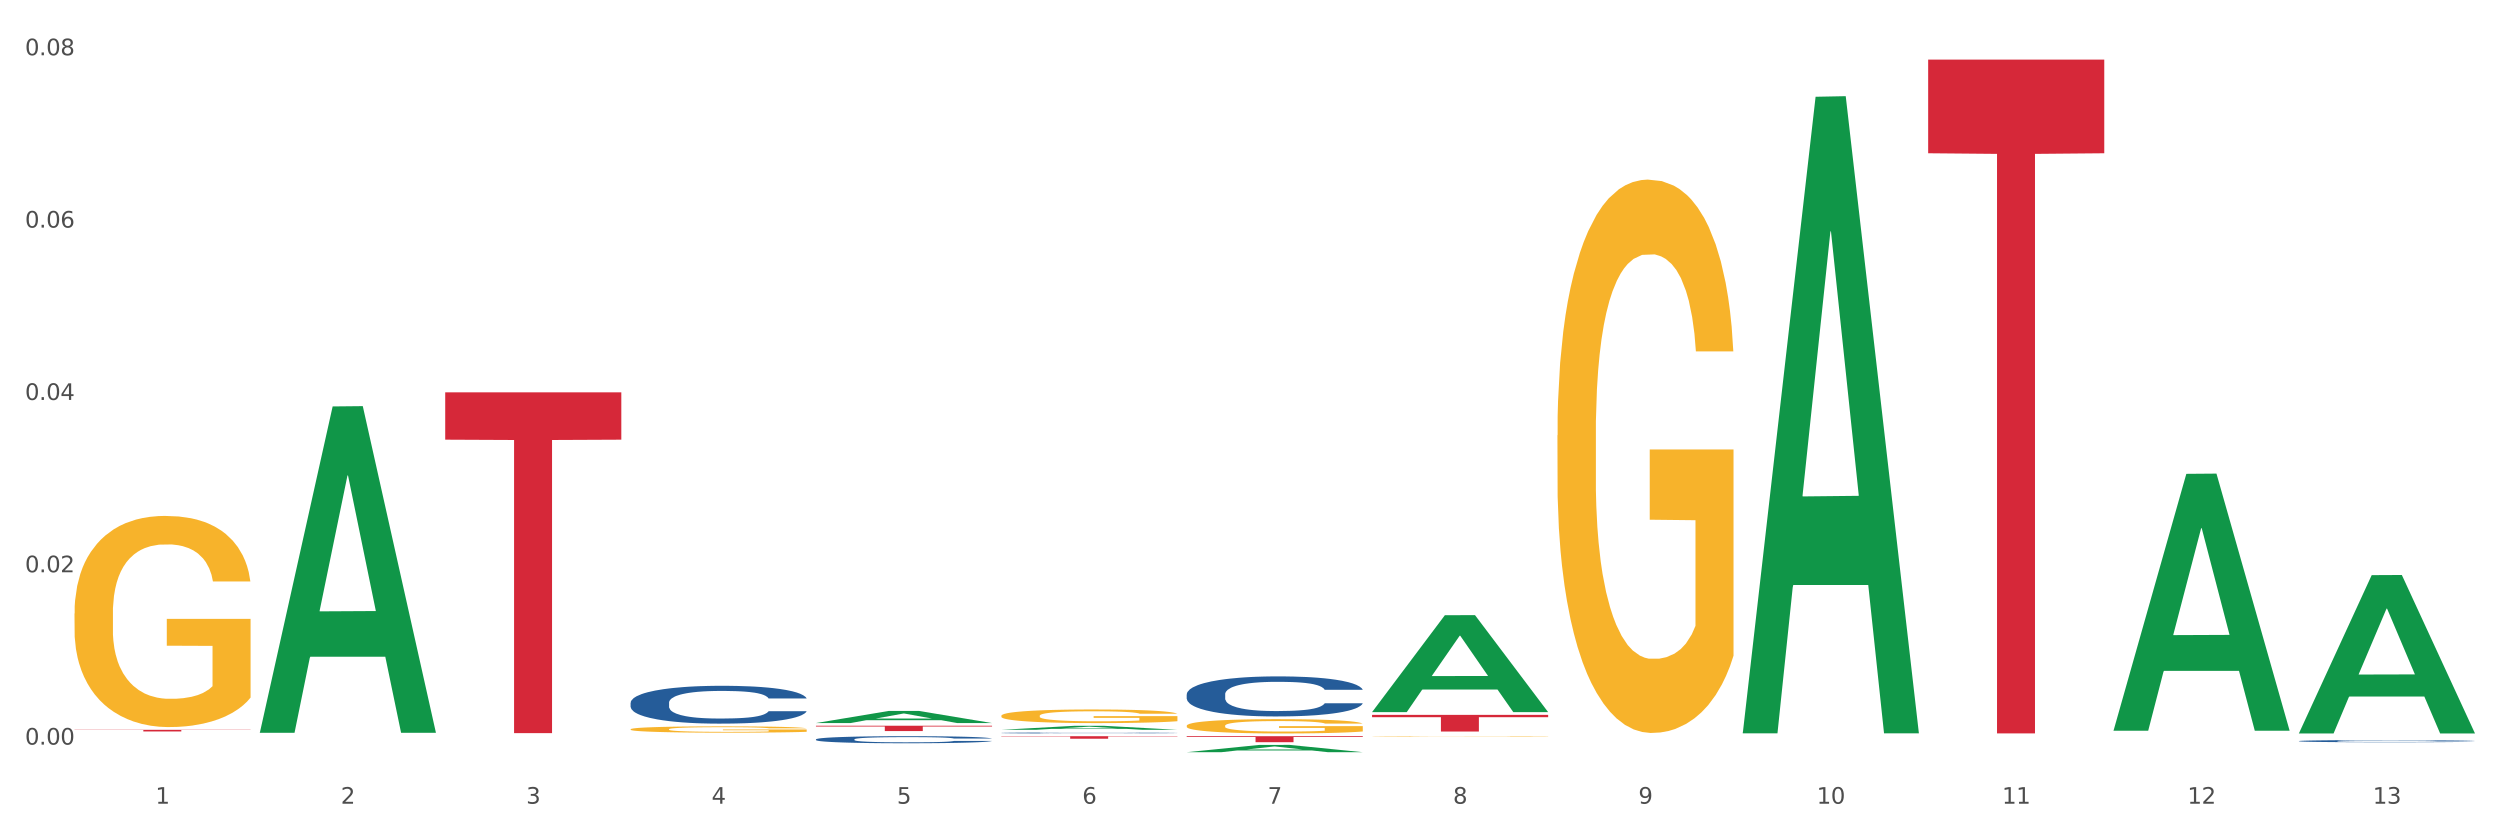 <?xml version="1.0" encoding="utf-8" standalone="no"?>
<!DOCTYPE svg PUBLIC "-//W3C//DTD SVG 1.1//EN"
  "http://www.w3.org/Graphics/SVG/1.1/DTD/svg11.dtd">
<svg xmlns:xlink="http://www.w3.org/1999/xlink" width="1080pt" height="360pt" viewBox="0 0 1080 360" xmlns="http://www.w3.org/2000/svg" version="1.1">
 <rect x="0" y="0" width="1080" height="360" fill="#333333" stroke="none"/>
 <defs>
  <style type="text/css">*{stroke-linejoin: round; stroke-linecap: butt}</style>
 </defs>
 <g id="figure_1">
  <g id="patch_1">
   <path d="M 0 360 
L 1080 360 
L 1080 0 
L 0 0 
z
" style="fill: #ffffff; stroke: #ffffff; stroke-linejoin: miter"/>
  </g>
  <g id="axes_1">
   <g id="matplotlib.axis_1">
    <g id="xtick_1">
     <g id="text_1">
      <!-- 1 -->
      <g style="fill: #4d4d4d" transform="translate(67.159 347.204) scale(0.096 -0.096)">
       <defs>
        <path id="DejaVuSans-31" d="M 794 531 
L 1825 531 
L 1825 4091 
L 703 3866 
L 703 4441 
L 1819 4666 
L 2450 4666 
L 2450 531 
L 3481 531 
L 3481 0 
L 794 0 
L 794 531 
z
" transform="scale(0.016)"/>
       </defs>
       <use xlink:href="#DejaVuSans-31"/>
      </g>
     </g>
    </g>
    <g id="xtick_2">
     <g id="text_2">
      <!-- 2 -->
      <g style="fill: #4d4d4d" transform="translate(147.238 347.204) scale(0.096 -0.096)">
       <defs>
        <path id="DejaVuSans-32" d="M 1228 531 
L 3431 531 
L 3431 0 
L 469 0 
L 469 531 
Q 828 903 1448 1529 
Q 2069 2156 2228 2338 
Q 2531 2678 2651 2914 
Q 2772 3150 2772 3378 
Q 2772 3750 2511 3984 
Q 2250 4219 1831 4219 
Q 1534 4219 1204 4116 
Q 875 4013 500 3803 
L 500 4441 
Q 881 4594 1212 4672 
Q 1544 4750 1819 4750 
Q 2544 4750 2975 4387 
Q 3406 4025 3406 3419 
Q 3406 3131 3298 2873 
Q 3191 2616 2906 2266 
Q 2828 2175 2409 1742 
Q 1991 1309 1228 531 
z
" transform="scale(0.016)"/>
       </defs>
       <use xlink:href="#DejaVuSans-32"/>
      </g>
     </g>
    </g>
    <g id="xtick_3">
     <g id="text_3">
      <!-- 3 -->
      <g style="fill: #4d4d4d" transform="translate(227.317 347.204) scale(0.096 -0.096)">
       <defs>
        <path id="DejaVuSans-33" d="M 2597 2516 
Q 3050 2419 3304 2112 
Q 3559 1806 3559 1356 
Q 3559 666 3084 287 
Q 2609 -91 1734 -91 
Q 1441 -91 1130 -33 
Q 819 25 488 141 
L 488 750 
Q 750 597 1062 519 
Q 1375 441 1716 441 
Q 2309 441 2620 675 
Q 2931 909 2931 1356 
Q 2931 1769 2642 2001 
Q 2353 2234 1838 2234 
L 1294 2234 
L 1294 2753 
L 1863 2753 
Q 2328 2753 2575 2939 
Q 2822 3125 2822 3475 
Q 2822 3834 2567 4026 
Q 2313 4219 1838 4219 
Q 1578 4219 1281 4162 
Q 984 4106 628 3988 
L 628 4550 
Q 988 4650 1302 4700 
Q 1616 4750 1894 4750 
Q 2613 4750 3031 4423 
Q 3450 4097 3450 3541 
Q 3450 3153 3228 2886 
Q 3006 2619 2597 2516 
z
" transform="scale(0.016)"/>
       </defs>
       <use xlink:href="#DejaVuSans-33"/>
      </g>
     </g>
    </g>
    <g id="xtick_4">
     <g id="text_4">
      <!-- 4 -->
      <g style="fill: #4d4d4d" transform="translate(307.396 347.204) scale(0.096 -0.096)">
       <defs>
        <path id="DejaVuSans-34" d="M 2419 4116 
L 825 1625 
L 2419 1625 
L 2419 4116 
z
M 2253 4666 
L 3047 4666 
L 3047 1625 
L 3713 1625 
L 3713 1100 
L 3047 1100 
L 3047 0 
L 2419 0 
L 2419 1100 
L 313 1100 
L 313 1709 
L 2253 4666 
z
" transform="scale(0.016)"/>
       </defs>
       <use xlink:href="#DejaVuSans-34"/>
      </g>
     </g>
    </g>
    <g id="xtick_5">
     <g id="text_5">
      <!-- 5 -->
      <g style="fill: #4d4d4d" transform="translate(387.475 347.204) scale(0.096 -0.096)">
       <defs>
        <path id="DejaVuSans-35" d="M 691 4666 
L 3169 4666 
L 3169 4134 
L 1269 4134 
L 1269 2991 
Q 1406 3038 1543 3061 
Q 1681 3084 1819 3084 
Q 2600 3084 3056 2656 
Q 3513 2228 3513 1497 
Q 3513 744 3044 326 
Q 2575 -91 1722 -91 
Q 1428 -91 1123 -41 
Q 819 9 494 109 
L 494 744 
Q 775 591 1075 516 
Q 1375 441 1709 441 
Q 2250 441 2565 725 
Q 2881 1009 2881 1497 
Q 2881 1984 2565 2268 
Q 2250 2553 1709 2553 
Q 1456 2553 1204 2497 
Q 953 2441 691 2322 
L 691 4666 
z
" transform="scale(0.016)"/>
       </defs>
       <use xlink:href="#DejaVuSans-35"/>
      </g>
     </g>
    </g>
    <g id="xtick_6">
     <g id="text_6">
      <!-- 6 -->
      <g style="fill: #4d4d4d" transform="translate(467.554 347.204) scale(0.096 -0.096)">
       <defs>
        <path id="DejaVuSans-36" d="M 2113 2584 
Q 1688 2584 1439 2293 
Q 1191 2003 1191 1497 
Q 1191 994 1439 701 
Q 1688 409 2113 409 
Q 2538 409 2786 701 
Q 3034 994 3034 1497 
Q 3034 2003 2786 2293 
Q 2538 2584 2113 2584 
z
M 3366 4563 
L 3366 3988 
Q 3128 4100 2886 4159 
Q 2644 4219 2406 4219 
Q 1781 4219 1451 3797 
Q 1122 3375 1075 2522 
Q 1259 2794 1537 2939 
Q 1816 3084 2150 3084 
Q 2853 3084 3261 2657 
Q 3669 2231 3669 1497 
Q 3669 778 3244 343 
Q 2819 -91 2113 -91 
Q 1303 -91 875 529 
Q 447 1150 447 2328 
Q 447 3434 972 4092 
Q 1497 4750 2381 4750 
Q 2619 4750 2861 4703 
Q 3103 4656 3366 4563 
z
" transform="scale(0.016)"/>
       </defs>
       <use xlink:href="#DejaVuSans-36"/>
      </g>
     </g>
    </g>
    <g id="xtick_7">
     <g id="text_7">
      <!-- 7 -->
      <g style="fill: #4d4d4d" transform="translate(547.634 347.204) scale(0.096 -0.096)">
       <defs>
        <path id="DejaVuSans-37" d="M 525 4666 
L 3525 4666 
L 3525 4397 
L 1831 0 
L 1172 0 
L 2766 4134 
L 525 4134 
L 525 4666 
z
" transform="scale(0.016)"/>
       </defs>
       <use xlink:href="#DejaVuSans-37"/>
      </g>
     </g>
    </g>
    <g id="xtick_8">
     <g id="text_8">
      <!-- 8 -->
      <g style="fill: #4d4d4d" transform="translate(627.713 347.204) scale(0.096 -0.096)">
       <defs>
        <path id="DejaVuSans-38" d="M 2034 2216 
Q 1584 2216 1326 1975 
Q 1069 1734 1069 1313 
Q 1069 891 1326 650 
Q 1584 409 2034 409 
Q 2484 409 2743 651 
Q 3003 894 3003 1313 
Q 3003 1734 2745 1975 
Q 2488 2216 2034 2216 
z
M 1403 2484 
Q 997 2584 770 2862 
Q 544 3141 544 3541 
Q 544 4100 942 4425 
Q 1341 4750 2034 4750 
Q 2731 4750 3128 4425 
Q 3525 4100 3525 3541 
Q 3525 3141 3298 2862 
Q 3072 2584 2669 2484 
Q 3125 2378 3379 2068 
Q 3634 1759 3634 1313 
Q 3634 634 3220 271 
Q 2806 -91 2034 -91 
Q 1263 -91 848 271 
Q 434 634 434 1313 
Q 434 1759 690 2068 
Q 947 2378 1403 2484 
z
M 1172 3481 
Q 1172 3119 1398 2916 
Q 1625 2713 2034 2713 
Q 2441 2713 2670 2916 
Q 2900 3119 2900 3481 
Q 2900 3844 2670 4047 
Q 2441 4250 2034 4250 
Q 1625 4250 1398 4047 
Q 1172 3844 1172 3481 
z
" transform="scale(0.016)"/>
       </defs>
       <use xlink:href="#DejaVuSans-38"/>
      </g>
     </g>
    </g>
    <g id="xtick_9">
     <g id="text_9">
      <!-- 9 -->
      <g style="fill: #4d4d4d" transform="translate(707.792 347.204) scale(0.096 -0.096)">
       <defs>
        <path id="DejaVuSans-39" d="M 703 97 
L 703 672 
Q 941 559 1184 500 
Q 1428 441 1663 441 
Q 2288 441 2617 861 
Q 2947 1281 2994 2138 
Q 2813 1869 2534 1725 
Q 2256 1581 1919 1581 
Q 1219 1581 811 2004 
Q 403 2428 403 3163 
Q 403 3881 828 4315 
Q 1253 4750 1959 4750 
Q 2769 4750 3195 4129 
Q 3622 3509 3622 2328 
Q 3622 1225 3098 567 
Q 2575 -91 1691 -91 
Q 1453 -91 1209 -44 
Q 966 3 703 97 
z
M 1959 2075 
Q 2384 2075 2632 2365 
Q 2881 2656 2881 3163 
Q 2881 3666 2632 3958 
Q 2384 4250 1959 4250 
Q 1534 4250 1286 3958 
Q 1038 3666 1038 3163 
Q 1038 2656 1286 2365 
Q 1534 2075 1959 2075 
z
" transform="scale(0.016)"/>
       </defs>
       <use xlink:href="#DejaVuSans-39"/>
      </g>
     </g>
    </g>
    <g id="xtick_10">
     <g id="text_10">
      <!-- 10 -->
      <g style="fill: #4d4d4d" transform="translate(784.817 347.204) scale(0.096 -0.096)">
       <defs>
        <path id="DejaVuSans-30" d="M 2034 4250 
Q 1547 4250 1301 3770 
Q 1056 3291 1056 2328 
Q 1056 1369 1301 889 
Q 1547 409 2034 409 
Q 2525 409 2770 889 
Q 3016 1369 3016 2328 
Q 3016 3291 2770 3770 
Q 2525 4250 2034 4250 
z
M 2034 4750 
Q 2819 4750 3233 4129 
Q 3647 3509 3647 2328 
Q 3647 1150 3233 529 
Q 2819 -91 2034 -91 
Q 1250 -91 836 529 
Q 422 1150 422 2328 
Q 422 3509 836 4129 
Q 1250 4750 2034 4750 
z
" transform="scale(0.016)"/>
       </defs>
       <use xlink:href="#DejaVuSans-31"/>
       <use xlink:href="#DejaVuSans-30" transform="translate(63.623 0)"/>
      </g>
     </g>
    </g>
    <g id="xtick_11">
     <g id="text_11">
      <!-- 11 -->
      <g style="fill: #4d4d4d" transform="translate(864.896 347.204) scale(0.096 -0.096)">
       <use xlink:href="#DejaVuSans-31"/>
       <use xlink:href="#DejaVuSans-31" transform="translate(63.623 0)"/>
      </g>
     </g>
    </g>
    <g id="xtick_12">
     <g id="text_12">
      <!-- 12 -->
      <g style="fill: #4d4d4d" transform="translate(944.975 347.204) scale(0.096 -0.096)">
       <use xlink:href="#DejaVuSans-31"/>
       <use xlink:href="#DejaVuSans-32" transform="translate(63.623 0)"/>
      </g>
     </g>
    </g>
    <g id="xtick_13">
     <g id="text_13">
      <!-- 13 -->
      <g style="fill: #4d4d4d" transform="translate(1025.054 347.204) scale(0.096 -0.096)">
       <use xlink:href="#DejaVuSans-31"/>
       <use xlink:href="#DejaVuSans-33" transform="translate(63.623 0)"/>
      </g>
     </g>
    </g>
    <g id="xtick_14"/>
    <g id="xtick_15"/>
    <g id="xtick_16"/>
    <g id="xtick_17"/>
    <g id="xtick_18"/>
    <g id="xtick_19"/>
    <g id="xtick_20"/>
    <g id="xtick_21"/>
    <g id="xtick_22"/>
    <g id="xtick_23"/>
    <g id="xtick_24"/>
    <g id="xtick_25"/>
   </g>
   <g id="matplotlib.axis_2">
    <g id="ytick_1">
     <g id="text_14">
      <!-- 0.00 -->
      <g style="fill: #4d4d4d" transform="translate(10.8 321.674) scale(0.096 -0.096)">
       <defs>
        <path id="DejaVuSans-2e" d="M 684 794 
L 1344 794 
L 1344 0 
L 684 0 
L 684 794 
z
" transform="scale(0.016)"/>
       </defs>
       <use xlink:href="#DejaVuSans-30"/>
       <use xlink:href="#DejaVuSans-2e" transform="translate(63.623 0)"/>
       <use xlink:href="#DejaVuSans-30" transform="translate(95.41 0)"/>
       <use xlink:href="#DejaVuSans-30" transform="translate(159.033 0)"/>
      </g>
     </g>
    </g>
    <g id="ytick_2">
     <g id="text_15">
      <!-- 0.02 -->
      <g style="fill: #4d4d4d" transform="translate(10.8 247.225) scale(0.096 -0.096)">
       <use xlink:href="#DejaVuSans-30"/>
       <use xlink:href="#DejaVuSans-2e" transform="translate(63.623 0)"/>
       <use xlink:href="#DejaVuSans-30" transform="translate(95.41 0)"/>
       <use xlink:href="#DejaVuSans-32" transform="translate(159.033 0)"/>
      </g>
     </g>
    </g>
    <g id="ytick_3">
     <g id="text_16">
      <!-- 0.04 -->
      <g style="fill: #4d4d4d" transform="translate(10.8 172.776) scale(0.096 -0.096)">
       <use xlink:href="#DejaVuSans-30"/>
       <use xlink:href="#DejaVuSans-2e" transform="translate(63.623 0)"/>
       <use xlink:href="#DejaVuSans-30" transform="translate(95.41 0)"/>
       <use xlink:href="#DejaVuSans-34" transform="translate(159.033 0)"/>
      </g>
     </g>
    </g>
    <g id="ytick_4">
     <g id="text_17">
      <!-- 0.06 -->
      <g style="fill: #4d4d4d" transform="translate(10.8 98.327) scale(0.096 -0.096)">
       <use xlink:href="#DejaVuSans-30"/>
       <use xlink:href="#DejaVuSans-2e" transform="translate(63.623 0)"/>
       <use xlink:href="#DejaVuSans-30" transform="translate(95.41 0)"/>
       <use xlink:href="#DejaVuSans-36" transform="translate(159.033 0)"/>
      </g>
     </g>
    </g>
    <g id="ytick_5">
     <g id="text_18">
      <!-- 0.08 -->
      <g style="fill: #4d4d4d" transform="translate(10.8 23.878) scale(0.096 -0.096)">
       <use xlink:href="#DejaVuSans-30"/>
       <use xlink:href="#DejaVuSans-2e" transform="translate(63.623 0)"/>
       <use xlink:href="#DejaVuSans-30" transform="translate(95.41 0)"/>
       <use xlink:href="#DejaVuSans-38" transform="translate(159.033 0)"/>
      </g>
     </g>
    </g>
    <g id="ytick_6"/>
    <g id="ytick_7"/>
    <g id="ytick_8"/>
    <g id="ytick_9"/>
   </g>
   <g id="PolyCollection_1">
    <path d="M 112.254 316.317 
L 112.333 316.184 
L 143.704 175.58 
L 156.723 175.447 
L 188.329 316.582 
L 173.271 316.582 
L 166.448 283.717 
L 134.057 283.717 
L 133.822 284.247 
L 127.234 316.582 
L 112.254 316.582 
L 112.254 316.317 
L 138.135 264.104 
L 162.37 263.971 
L 150.37 205.529 
L 150.213 205.264 
L 150.056 205.662 
L 138.057 263.971 
L 138.135 264.104 
L 112.254 316.317 
z
" clip-path="url(#p6a484f61e9)" style="fill: #109648"/>
    <path d="M 432.571 316.632 
L 432.661 316.632 
L 432.661 316.621 
L 432.93 316.607 
L 433.92 316.581 
L 435.179 316.561 
L 437.337 316.537 
L 438.506 316.528 
L 440.034 316.517 
L 443.182 316.499 
L 446.779 316.484 
L 449.297 316.476 
L 451.185 316.471 
L 455.411 316.461 
L 457.839 316.457 
L 460.357 316.454 
L 462.515 316.452 
L 466.112 316.449 
L 468.99 316.448 
L 472.317 316.447 
L 475.105 316.448 
L 478.791 316.449 
L 484.187 316.454 
L 486.255 316.456 
L 489.043 316.461 
L 491.92 316.467 
L 494.258 316.473 
L 496.956 316.482 
L 499.744 316.493 
L 502.441 316.507 
L 504.33 316.52 
L 505.858 316.534 
L 507.207 316.551 
L 508.196 316.569 
L 508.646 316.585 
L 492.19 316.585 
L 491.74 316.571 
L 490.841 316.556 
L 489.942 316.546 
L 488.953 316.537 
L 487.424 316.528 
L 486.075 316.522 
L 483.827 316.515 
L 481.759 316.51 
L 480.05 316.508 
L 477.982 316.506 
L 473.576 316.503 
L 470.429 316.503 
L 468.45 316.504 
L 466.022 316.506 
L 463.954 316.509 
L 461.526 316.513 
L 459.638 316.518 
L 457.749 316.524 
L 456.67 316.529 
L 455.052 316.537 
L 453.973 316.544 
L 452.534 316.555 
L 451.724 316.564 
L 450.286 316.585 
L 449.656 316.601 
L 449.386 316.612 
L 449.207 316.624 
L 449.207 316.682 
L 449.746 316.708 
L 450.196 316.72 
L 450.915 316.732 
L 452.264 316.749 
L 454.242 316.765 
L 456.311 316.777 
L 458.019 316.784 
L 459.638 316.789 
L 461.256 316.793 
L 463.235 316.797 
L 464.853 316.799 
L 467.281 316.801 
L 470.159 316.802 
L 472.407 316.802 
L 476.993 316.801 
L 479.061 316.799 
L 481.039 316.796 
L 483.198 316.792 
L 484.906 316.787 
L 485.895 316.784 
L 487.514 316.777 
L 488.773 316.769 
L 489.852 316.761 
L 490.571 316.753 
L 491.381 316.742 
L 492.01 316.729 
L 492.19 316.723 
L 508.646 316.723 
L 508.286 316.736 
L 507.657 316.749 
L 506.398 316.767 
L 505.409 316.777 
L 503.88 316.789 
L 502.261 316.8 
L 500.013 316.811 
L 497.945 316.82 
L 495.787 316.828 
L 493.449 316.834 
L 489.222 316.844 
L 487.694 316.846 
L 484.457 316.851 
L 481.939 316.853 
L 478.252 316.856 
L 474.475 316.858 
L 470.518 316.858 
L 467.011 316.857 
L 463.145 316.855 
L 460.717 316.853 
L 458.019 316.849 
L 454.872 316.844 
L 451.904 316.838 
L 449.117 316.83 
L 446.509 316.822 
L 444.081 316.812 
L 440.934 316.796 
L 438.596 316.78 
L 436.887 316.765 
L 435.718 316.753 
L 434.549 316.737 
L 433.92 316.726 
L 432.93 316.7 
L 432.571 316.676 
L 432.571 316.632 
z
" clip-path="url(#p6a484f61e9)" style="fill: #255c99"/>
    <path d="M 512.65 299.975 
L 512.74 299.959 
L 512.74 299.517 
L 513.01 298.916 
L 513.999 297.809 
L 515.258 296.972 
L 517.416 295.992 
L 518.585 295.581 
L 520.114 295.122 
L 523.261 294.379 
L 526.858 293.747 
L 529.376 293.399 
L 531.264 293.178 
L 535.49 292.783 
L 537.918 292.609 
L 540.436 292.467 
L 542.594 292.372 
L 546.191 292.261 
L 549.069 292.214 
L 552.396 292.198 
L 555.184 292.214 
L 558.871 292.277 
L 564.266 292.467 
L 566.334 292.577 
L 569.122 292.767 
L 571.999 293.02 
L 574.337 293.273 
L 577.035 293.636 
L 579.823 294.111 
L 582.52 294.711 
L 584.409 295.265 
L 585.937 295.849 
L 587.286 296.561 
L 588.275 297.335 
L 588.725 297.983 
L 572.269 297.983 
L 571.819 297.398 
L 570.92 296.766 
L 570.021 296.339 
L 569.032 295.992 
L 567.503 295.596 
L 566.154 295.344 
L 563.906 295.043 
L 561.838 294.854 
L 560.129 294.743 
L 558.061 294.648 
L 553.655 294.553 
L 550.508 294.553 
L 548.529 294.585 
L 546.101 294.664 
L 544.033 294.775 
L 541.605 294.964 
L 539.717 295.17 
L 537.828 295.438 
L 536.749 295.628 
L 535.131 295.976 
L 534.052 296.26 
L 532.613 296.75 
L 531.804 297.098 
L 530.365 297.999 
L 529.735 298.663 
L 529.466 299.121 
L 529.286 299.627 
L 529.286 302.093 
L 529.825 303.199 
L 530.275 303.674 
L 530.994 304.211 
L 532.343 304.907 
L 534.321 305.586 
L 536.39 306.076 
L 538.098 306.377 
L 539.717 306.598 
L 541.335 306.772 
L 543.314 306.93 
L 544.932 307.025 
L 547.36 307.12 
L 550.238 307.167 
L 552.486 307.167 
L 557.072 307.088 
L 559.14 307.009 
L 561.119 306.898 
L 563.277 306.724 
L 564.985 306.535 
L 565.974 306.392 
L 567.593 306.092 
L 568.852 305.776 
L 569.931 305.412 
L 570.65 305.096 
L 571.46 304.622 
L 572.089 304.085 
L 572.269 303.8 
L 588.725 303.8 
L 588.365 304.369 
L 587.736 304.922 
L 586.477 305.665 
L 585.488 306.092 
L 583.959 306.614 
L 582.341 307.056 
L 580.092 307.546 
L 578.024 307.91 
L 575.866 308.226 
L 573.528 308.51 
L 569.302 308.906 
L 567.773 309.016 
L 564.536 309.206 
L 562.018 309.317 
L 558.331 309.427 
L 554.554 309.49 
L 550.598 309.506 
L 547.091 309.475 
L 543.224 309.38 
L 540.796 309.285 
L 538.098 309.143 
L 534.951 308.921 
L 531.983 308.653 
L 529.196 308.337 
L 526.588 307.973 
L 524.16 307.562 
L 521.013 306.882 
L 518.675 306.219 
L 516.966 305.602 
L 515.797 305.08 
L 514.628 304.417 
L 513.999 303.958 
L 513.01 302.852 
L 512.65 301.824 
L 512.65 299.975 
z
" clip-path="url(#p6a484f61e9)" style="fill: #255c99"/>
    <path d="M 993.125 320.134 
L 993.215 320.133 
L 993.215 320.109 
L 993.485 320.076 
L 994.474 320.015 
L 995.733 319.969 
L 997.891 319.915 
L 999.06 319.893 
L 1000.588 319.868 
L 1003.736 319.827 
L 1007.333 319.792 
L 1009.851 319.773 
L 1011.739 319.761 
L 1015.965 319.739 
L 1018.393 319.73 
L 1020.911 319.722 
L 1023.069 319.717 
L 1026.666 319.71 
L 1029.544 319.708 
L 1032.871 319.707 
L 1035.659 319.708 
L 1039.345 319.711 
L 1044.741 319.722 
L 1046.809 319.728 
L 1049.597 319.738 
L 1052.474 319.752 
L 1054.812 319.766 
L 1057.51 319.786 
L 1060.298 319.812 
L 1062.995 319.845 
L 1064.884 319.875 
L 1066.412 319.908 
L 1067.761 319.947 
L 1068.75 319.989 
L 1069.2 320.025 
L 1052.744 320.025 
L 1052.294 319.993 
L 1051.395 319.958 
L 1050.496 319.935 
L 1049.507 319.915 
L 1047.978 319.894 
L 1046.629 319.88 
L 1044.381 319.863 
L 1042.313 319.853 
L 1040.604 319.847 
L 1038.536 319.842 
L 1034.13 319.836 
L 1030.983 319.836 
L 1029.004 319.838 
L 1026.576 319.842 
L 1024.508 319.849 
L 1022.08 319.859 
L 1020.192 319.87 
L 1018.303 319.885 
L 1017.224 319.895 
L 1015.606 319.915 
L 1014.527 319.93 
L 1013.088 319.957 
L 1012.278 319.976 
L 1010.84 320.026 
L 1010.21 320.062 
L 1009.94 320.087 
L 1009.761 320.115 
L 1009.761 320.251 
L 1010.3 320.311 
L 1010.75 320.337 
L 1011.469 320.367 
L 1012.818 320.405 
L 1014.796 320.443 
L 1016.865 320.469 
L 1018.573 320.486 
L 1020.192 320.498 
L 1021.81 320.508 
L 1023.789 320.516 
L 1025.407 320.522 
L 1027.835 320.527 
L 1030.713 320.529 
L 1032.961 320.529 
L 1037.547 320.525 
L 1039.615 320.521 
L 1041.594 320.515 
L 1043.752 320.505 
L 1045.46 320.495 
L 1046.449 320.487 
L 1048.068 320.47 
L 1049.327 320.453 
L 1050.406 320.433 
L 1051.125 320.416 
L 1051.935 320.39 
L 1052.564 320.36 
L 1052.744 320.344 
L 1069.2 320.344 
L 1068.84 320.376 
L 1068.211 320.406 
L 1066.952 320.447 
L 1065.963 320.47 
L 1064.434 320.499 
L 1062.815 320.523 
L 1060.567 320.55 
L 1058.499 320.57 
L 1056.341 320.588 
L 1054.003 320.603 
L 1049.777 320.625 
L 1048.248 320.631 
L 1045.011 320.641 
L 1042.493 320.648 
L 1038.806 320.654 
L 1035.029 320.657 
L 1031.072 320.658 
L 1027.565 320.656 
L 1023.699 320.651 
L 1021.271 320.646 
L 1018.573 320.638 
L 1015.426 320.626 
L 1012.458 320.611 
L 1009.671 320.594 
L 1007.063 320.574 
L 1004.635 320.551 
L 1001.488 320.514 
L 999.15 320.477 
L 997.441 320.443 
L 996.272 320.415 
L 995.103 320.378 
L 994.474 320.353 
L 993.485 320.292 
L 993.125 320.236 
L 993.125 320.134 
z
" clip-path="url(#p6a484f61e9)" style="fill: #255c99"/>
    <path d="M 32.175 265.029 
L 32.265 264.946 
L 32.265 261.946 
L 32.444 259.364 
L 33.343 253.115 
L 34.69 247.949 
L 35.678 245.2 
L 36.666 242.951 
L 37.833 240.701 
L 39.271 238.368 
L 41.875 234.952 
L 43.492 233.203 
L 45.468 231.37 
L 49.061 228.704 
L 51.665 227.204 
L 54.36 225.954 
L 58.761 224.455 
L 61.635 223.788 
L 64.689 223.288 
L 68.371 222.955 
L 71.156 222.872 
L 77.263 223.122 
L 82.473 223.871 
L 84.988 224.455 
L 88.221 225.454 
L 89.927 226.121 
L 92.712 227.454 
L 95.586 229.204 
L 97.562 230.703 
L 100.526 233.536 
L 102.771 236.369 
L 104.837 239.868 
L 105.915 242.284 
L 106.723 244.534 
L 107.442 247.116 
L 108.16 251.199 
L 91.993 251.199 
L 91.365 248.283 
L 90.377 245.533 
L 88.939 242.867 
L 87.682 241.201 
L 85.526 239.118 
L 83.55 237.785 
L 81.485 236.785 
L 78.97 235.952 
L 76.994 235.536 
L 74.209 235.202 
L 68.731 235.286 
L 65.048 235.952 
L 62.533 236.785 
L 60.917 237.535 
L 59.479 238.368 
L 57.863 239.535 
L 55.977 241.284 
L 54.629 242.867 
L 53.282 244.867 
L 52.204 246.866 
L 51.216 249.199 
L 50.408 251.699 
L 49.779 254.281 
L 49.24 257.447 
L 48.791 262.696 
L 48.791 274.11 
L 48.971 276.693 
L 49.42 280.109 
L 49.959 282.692 
L 50.857 285.774 
L 51.665 287.857 
L 53.192 290.857 
L 54.899 293.356 
L 56.246 294.939 
L 57.593 296.272 
L 59.929 298.105 
L 62.533 299.605 
L 64.779 300.521 
L 67.832 301.354 
L 69.898 301.688 
L 71.695 301.854 
L 76.096 301.854 
L 79.239 301.604 
L 82.742 301.021 
L 85.437 300.271 
L 87.682 299.355 
L 90.197 297.855 
L 91.814 296.439 
L 91.814 279.026 
L 72.054 278.943 
L 72.054 267.362 
L 108.25 267.362 
L 108.25 301.354 
L 106.723 303.104 
L 105.017 304.687 
L 103.22 306.103 
L 100.526 307.853 
L 97.292 309.519 
L 94.418 310.686 
L 91.365 311.685 
L 87.772 312.602 
L 83.101 313.435 
L 80.227 313.768 
L 76.635 314.018 
L 72.413 314.101 
L 68.731 313.935 
L 65.138 313.518 
L 61.366 312.768 
L 57.683 311.685 
L 54.899 310.602 
L 52.114 309.269 
L 49.15 307.52 
L 46.815 305.853 
L 45.019 304.354 
L 43.043 302.437 
L 40.887 299.938 
L 39.271 297.688 
L 37.833 295.356 
L 36.307 292.356 
L 35.229 289.774 
L 34.151 286.524 
L 33.522 284.108 
L 32.804 280.359 
L 32.265 275.11 
L 32.175 265.029 
z
" clip-path="url(#p6a484f61e9)" style="fill: #f7b32b"/>
    <path d="M 272.412 315.048 
L 272.502 315.046 
L 272.502 314.956 
L 272.682 314.878 
L 273.58 314.691 
L 274.927 314.536 
L 275.915 314.454 
L 276.903 314.386 
L 278.071 314.319 
L 279.508 314.249 
L 282.113 314.146 
L 283.729 314.094 
L 285.705 314.039 
L 289.298 313.959 
L 291.903 313.914 
L 294.597 313.877 
L 298.998 313.832 
L 301.873 313.812 
L 304.926 313.797 
L 308.609 313.787 
L 311.393 313.784 
L 317.501 313.792 
L 322.71 313.814 
L 325.225 313.832 
L 328.458 313.862 
L 330.165 313.882 
L 332.949 313.922 
L 335.823 313.974 
L 337.799 314.019 
L 340.763 314.104 
L 343.009 314.189 
L 345.075 314.294 
L 346.152 314.366 
L 346.961 314.434 
L 347.679 314.511 
L 348.398 314.634 
L 332.231 314.634 
L 331.602 314.546 
L 330.614 314.464 
L 329.177 314.384 
L 327.919 314.334 
L 325.764 314.271 
L 323.788 314.231 
L 321.722 314.201 
L 319.207 314.176 
L 317.231 314.164 
L 314.447 314.154 
L 308.968 314.156 
L 305.286 314.176 
L 302.771 314.201 
L 301.154 314.224 
L 299.717 314.249 
L 298.1 314.284 
L 296.214 314.336 
L 294.867 314.384 
L 293.52 314.444 
L 292.442 314.504 
L 291.454 314.574 
L 290.645 314.649 
L 290.017 314.726 
L 289.478 314.821 
L 289.029 314.978 
L 289.029 315.321 
L 289.208 315.398 
L 289.657 315.501 
L 290.196 315.578 
L 291.094 315.67 
L 291.903 315.733 
L 293.43 315.823 
L 295.136 315.898 
L 296.483 315.945 
L 297.831 315.985 
L 300.166 316.04 
L 302.771 316.085 
L 305.016 316.113 
L 308.07 316.138 
L 310.136 316.148 
L 311.932 316.153 
L 316.333 316.153 
L 319.477 316.145 
L 322.98 316.128 
L 325.674 316.105 
L 327.919 316.078 
L 330.434 316.033 
L 332.051 315.99 
L 332.051 315.468 
L 312.291 315.466 
L 312.291 315.118 
L 348.488 315.118 
L 348.488 316.138 
L 346.961 316.19 
L 345.254 316.238 
L 343.458 316.28 
L 340.763 316.333 
L 337.53 316.383 
L 334.656 316.417 
L 331.602 316.447 
L 328.009 316.475 
L 323.339 316.5 
L 320.465 316.51 
L 316.872 316.517 
L 312.651 316.52 
L 308.968 316.515 
L 305.375 316.502 
L 301.603 316.48 
L 297.921 316.447 
L 295.136 316.415 
L 292.352 316.375 
L 289.388 316.323 
L 287.053 316.273 
L 285.256 316.228 
L 283.28 316.17 
L 281.125 316.095 
L 279.508 316.028 
L 278.071 315.958 
L 276.544 315.868 
L 275.466 315.79 
L 274.388 315.693 
L 273.76 315.62 
L 273.041 315.508 
L 272.502 315.351 
L 272.412 315.048 
z
" clip-path="url(#p6a484f61e9)" style="fill: #f7b32b"/>
    <path d="M 432.571 309.217 
L 432.661 309.211 
L 432.661 309.018 
L 432.84 308.851 
L 433.738 308.448 
L 435.086 308.114 
L 436.074 307.937 
L 437.062 307.792 
L 438.229 307.647 
L 439.666 307.496 
L 442.271 307.275 
L 443.888 307.163 
L 445.864 307.044 
L 449.456 306.872 
L 452.061 306.775 
L 454.756 306.695 
L 459.157 306.598 
L 462.031 306.555 
L 465.085 306.523 
L 468.767 306.501 
L 471.551 306.496 
L 477.659 306.512 
L 482.868 306.56 
L 485.383 306.598 
L 488.617 306.662 
L 490.323 306.705 
L 493.108 306.791 
L 495.982 306.904 
L 497.958 307.001 
L 500.922 307.184 
L 503.167 307.367 
L 505.233 307.593 
L 506.311 307.749 
L 507.119 307.894 
L 507.838 308.061 
L 508.556 308.324 
L 492.389 308.324 
L 491.76 308.136 
L 490.772 307.958 
L 489.335 307.786 
L 488.078 307.679 
L 485.922 307.544 
L 483.946 307.458 
L 481.88 307.394 
L 479.366 307.34 
L 477.39 307.313 
L 474.605 307.292 
L 469.126 307.297 
L 465.444 307.34 
L 462.929 307.394 
L 461.312 307.442 
L 459.875 307.496 
L 458.258 307.571 
L 456.372 307.684 
L 455.025 307.786 
L 453.678 307.915 
L 452.6 308.044 
L 451.612 308.195 
L 450.804 308.356 
L 450.175 308.523 
L 449.636 308.727 
L 449.187 309.066 
L 449.187 309.803 
L 449.367 309.97 
L 449.816 310.19 
L 450.355 310.357 
L 451.253 310.556 
L 452.061 310.69 
L 453.588 310.884 
L 455.295 311.045 
L 456.642 311.147 
L 457.989 311.233 
L 460.324 311.352 
L 462.929 311.448 
L 465.174 311.508 
L 468.228 311.561 
L 470.294 311.583 
L 472.09 311.594 
L 476.491 311.594 
L 479.635 311.577 
L 483.138 311.54 
L 485.832 311.491 
L 488.078 311.432 
L 490.593 311.336 
L 492.209 311.244 
L 492.209 310.12 
L 472.45 310.115 
L 472.45 309.367 
L 508.646 309.367 
L 508.646 311.561 
L 507.119 311.674 
L 505.413 311.776 
L 503.616 311.868 
L 500.922 311.981 
L 497.688 312.088 
L 494.814 312.164 
L 491.76 312.228 
L 488.168 312.287 
L 483.497 312.341 
L 480.623 312.363 
L 477.03 312.379 
L 472.809 312.384 
L 469.126 312.373 
L 465.534 312.346 
L 461.761 312.298 
L 458.079 312.228 
L 455.295 312.158 
L 452.51 312.072 
L 449.546 311.959 
L 447.211 311.852 
L 445.415 311.755 
L 443.439 311.631 
L 441.283 311.47 
L 439.666 311.325 
L 438.229 311.174 
L 436.702 310.981 
L 435.625 310.814 
L 434.547 310.604 
L 433.918 310.448 
L 433.199 310.206 
L 432.661 309.867 
L 432.571 309.217 
z
" clip-path="url(#p6a484f61e9)" style="fill: #f7b32b"/>
    <path d="M 592.729 318.126 
L 592.819 318.126 
L 592.819 318.119 
L 592.999 318.113 
L 593.897 318.098 
L 595.244 318.086 
L 596.232 318.08 
L 597.22 318.074 
L 598.388 318.069 
L 599.825 318.064 
L 602.429 318.055 
L 604.046 318.051 
L 606.022 318.047 
L 609.615 318.041 
L 612.219 318.037 
L 614.914 318.034 
L 619.315 318.031 
L 622.189 318.029 
L 625.243 318.028 
L 628.925 318.027 
L 631.71 318.027 
L 637.817 318.028 
L 643.027 318.029 
L 645.542 318.031 
L 648.775 318.033 
L 650.482 318.035 
L 653.266 318.038 
L 656.14 318.042 
L 658.116 318.045 
L 661.08 318.052 
L 663.325 318.059 
L 665.391 318.067 
L 666.469 318.073 
L 667.277 318.078 
L 667.996 318.084 
L 668.714 318.094 
L 652.547 318.094 
L 651.919 318.087 
L 650.931 318.08 
L 649.494 318.074 
L 648.236 318.07 
L 646.08 318.065 
L 644.105 318.062 
L 642.039 318.06 
L 639.524 318.058 
L 637.548 318.057 
L 634.764 318.056 
L 629.285 318.056 
L 625.602 318.058 
L 623.087 318.06 
L 621.471 318.062 
L 620.033 318.064 
L 618.417 318.066 
L 616.531 318.07 
L 615.183 318.074 
L 613.836 318.079 
L 612.758 318.084 
L 611.77 318.089 
L 610.962 318.095 
L 610.333 318.101 
L 609.794 318.109 
L 609.345 318.121 
L 609.345 318.148 
L 609.525 318.154 
L 609.974 318.162 
L 610.513 318.168 
L 611.411 318.175 
L 612.219 318.18 
L 613.746 318.187 
L 615.453 318.193 
L 616.8 318.197 
L 618.147 318.2 
L 620.483 318.204 
L 623.087 318.208 
L 625.333 318.21 
L 628.386 318.212 
L 630.452 318.213 
L 632.249 318.213 
L 636.65 318.213 
L 639.793 318.213 
L 643.296 318.211 
L 645.991 318.209 
L 648.236 318.207 
L 650.751 318.204 
L 652.368 318.2 
L 652.368 318.159 
L 632.608 318.159 
L 632.608 318.132 
L 668.804 318.132 
L 668.804 318.212 
L 667.277 318.216 
L 665.571 318.22 
L 663.774 318.223 
L 661.08 318.227 
L 657.847 318.231 
L 654.972 318.234 
L 651.919 318.236 
L 648.326 318.239 
L 643.655 318.241 
L 640.781 318.241 
L 637.189 318.242 
L 632.967 318.242 
L 629.285 318.242 
L 625.692 318.241 
L 621.92 318.239 
L 618.237 318.236 
L 615.453 318.234 
L 612.668 318.231 
L 609.705 318.227 
L 607.369 318.223 
L 605.573 318.219 
L 603.597 318.215 
L 601.441 318.209 
L 599.825 318.203 
L 598.388 318.198 
L 596.861 318.191 
L 595.783 318.185 
L 594.705 318.177 
L 594.076 318.171 
L 593.358 318.163 
L 592.819 318.15 
L 592.729 318.126 
z
" clip-path="url(#p6a484f61e9)" style="fill: #f7b32b"/>
    <path d="M 672.808 188.053 
L 672.898 187.835 
L 672.898 179.975 
L 673.078 173.207 
L 673.976 156.832 
L 675.323 143.295 
L 676.311 136.09 
L 677.299 130.195 
L 678.467 124.301 
L 679.904 118.187 
L 682.508 109.236 
L 684.125 104.651 
L 686.101 99.847 
L 689.694 92.861 
L 692.299 88.931 
L 694.993 85.656 
L 699.394 81.726 
L 702.268 79.979 
L 705.322 78.669 
L 709.005 77.796 
L 711.789 77.578 
L 717.896 78.233 
L 723.106 80.198 
L 725.621 81.726 
L 728.854 84.346 
L 730.561 86.093 
L 733.345 89.586 
L 736.219 94.171 
L 738.195 98.101 
L 741.159 105.524 
L 743.405 112.947 
L 745.47 122.117 
L 746.548 128.449 
L 747.357 134.344 
L 748.075 141.112 
L 748.794 151.81 
L 732.626 151.81 
L 731.998 144.169 
L 731.01 136.964 
L 729.573 129.977 
L 728.315 125.611 
L 726.16 120.152 
L 724.184 116.659 
L 722.118 114.039 
L 719.603 111.856 
L 717.627 110.764 
L 714.843 109.891 
L 709.364 110.109 
L 705.681 111.856 
L 703.166 114.039 
L 701.55 116.004 
L 700.113 118.187 
L 698.496 121.244 
L 696.61 125.829 
L 695.263 129.977 
L 693.915 135.217 
L 692.837 140.457 
L 691.849 146.57 
L 691.041 153.12 
L 690.412 159.889 
L 689.873 168.185 
L 689.424 181.94 
L 689.424 211.851 
L 689.604 218.62 
L 690.053 227.571 
L 690.592 234.339 
L 691.49 242.418 
L 692.299 247.876 
L 693.825 255.736 
L 695.532 262.286 
L 696.879 266.434 
L 698.226 269.927 
L 700.562 274.731 
L 703.166 278.661 
L 705.412 281.062 
L 708.466 283.246 
L 710.531 284.119 
L 712.328 284.556 
L 716.729 284.556 
L 719.872 283.901 
L 723.375 282.372 
L 726.07 280.407 
L 728.315 278.006 
L 730.83 274.076 
L 732.447 270.364 
L 732.447 224.733 
L 712.687 224.515 
L 712.687 194.167 
L 748.883 194.167 
L 748.883 283.246 
L 747.357 287.831 
L 745.65 291.979 
L 743.854 295.69 
L 741.159 300.275 
L 737.926 304.642 
L 735.052 307.699 
L 731.998 310.319 
L 728.405 312.72 
L 723.735 314.904 
L 720.86 315.777 
L 717.268 316.432 
L 713.046 316.65 
L 709.364 316.214 
L 705.771 315.122 
L 701.999 313.157 
L 698.316 310.319 
L 695.532 307.48 
L 692.748 303.987 
L 689.784 299.402 
L 687.448 295.035 
L 685.652 291.106 
L 683.676 286.084 
L 681.52 279.534 
L 679.904 273.639 
L 678.467 267.526 
L 676.94 259.666 
L 675.862 252.898 
L 674.784 244.383 
L 674.155 238.051 
L 673.437 228.226 
L 672.898 214.471 
L 672.808 188.053 
z
" clip-path="url(#p6a484f61e9)" style="fill: #f7b32b"/>
    <path d="M 32.175 315.271 
L 108.25 315.271 
L 108.25 315.37 
L 78.325 315.371 
L 78.325 315.988 
L 61.92 315.988 
L 61.92 315.371 
L 32.175 315.37 
L 32.175 315.271 
L 32.175 315.271 
z
" clip-path="url(#p6a484f61e9)" style="fill: #d62839"/>
    <path d="M 192.333 169.478 
L 268.408 169.478 
L 268.408 189.94 
L 238.483 190.079 
L 238.483 316.723 
L 222.078 316.723 
L 222.078 190.079 
L 192.333 189.94 
L 192.333 169.616 
L 192.333 169.478 
z
" clip-path="url(#p6a484f61e9)" style="fill: #d62839"/>
    <path d="M 352.492 313.53 
L 428.567 313.53 
L 428.567 313.849 
L 398.641 313.851 
L 398.641 315.826 
L 382.237 315.826 
L 382.237 313.851 
L 352.492 313.849 
L 352.492 313.532 
L 352.492 313.53 
z
" clip-path="url(#p6a484f61e9)" style="fill: #d62839"/>
    <path d="M 432.571 318.027 
L 508.646 318.027 
L 508.646 318.182 
L 478.721 318.183 
L 478.721 319.145 
L 462.316 319.145 
L 462.316 318.183 
L 432.571 318.182 
L 432.571 318.028 
L 432.571 318.027 
z
" clip-path="url(#p6a484f61e9)" style="fill: #d62839"/>
    <path d="M 512.65 318.027 
L 588.725 318.027 
L 588.725 318.388 
L 558.8 318.391 
L 558.8 320.627 
L 542.395 320.627 
L 542.395 318.391 
L 512.65 318.388 
L 512.65 318.029 
L 512.65 318.027 
z
" clip-path="url(#p6a484f61e9)" style="fill: #d62839"/>
    <path d="M 592.729 308.818 
L 668.804 308.818 
L 668.804 309.818 
L 638.879 309.825 
L 638.879 316.016 
L 622.474 316.016 
L 622.474 309.825 
L 592.729 309.818 
L 592.729 308.825 
L 592.729 308.818 
z
" clip-path="url(#p6a484f61e9)" style="fill: #d62839"/>
    <path d="M 832.967 25.759 
L 909.042 25.759 
L 909.042 66.208 
L 879.116 66.481 
L 879.116 316.824 
L 862.712 316.824 
L 862.712 66.481 
L 832.967 66.208 
L 832.967 26.033 
L 832.967 25.759 
z
" clip-path="url(#p6a484f61e9)" style="fill: #d62839"/>
    <path d="M 352.492 319.402 
L 352.582 319.4 
L 352.582 319.321 
L 352.851 319.215 
L 353.84 319.019 
L 355.099 318.871 
L 357.258 318.698 
L 358.427 318.625 
L 359.955 318.544 
L 363.103 318.413 
L 366.699 318.301 
L 369.217 318.239 
L 371.106 318.2 
L 375.332 318.13 
L 377.76 318.1 
L 380.278 318.075 
L 382.436 318.058 
L 386.033 318.038 
L 388.911 318.03 
L 392.238 318.027 
L 395.025 318.03 
L 398.712 318.041 
L 404.108 318.075 
L 406.176 318.094 
L 408.963 318.128 
L 411.841 318.172 
L 414.179 318.217 
L 416.877 318.281 
L 419.664 318.365 
L 422.362 318.471 
L 424.25 318.569 
L 425.779 318.673 
L 427.128 318.799 
L 428.117 318.936 
L 428.567 319.05 
L 412.111 319.05 
L 411.661 318.947 
L 410.762 318.835 
L 409.863 318.759 
L 408.874 318.698 
L 407.345 318.628 
L 405.996 318.583 
L 403.748 318.53 
L 401.68 318.497 
L 399.971 318.477 
L 397.903 318.46 
L 393.497 318.444 
L 390.349 318.444 
L 388.371 318.449 
L 385.943 318.463 
L 383.875 318.483 
L 381.447 318.516 
L 379.559 318.553 
L 377.67 318.6 
L 376.591 318.634 
L 374.972 318.695 
L 373.893 318.745 
L 372.455 318.832 
L 371.645 318.894 
L 370.207 319.053 
L 369.577 319.17 
L 369.307 319.251 
L 369.127 319.341 
L 369.127 319.777 
L 369.667 319.973 
L 370.117 320.056 
L 370.836 320.152 
L 372.185 320.275 
L 374.163 320.395 
L 376.231 320.481 
L 377.94 320.535 
L 379.559 320.574 
L 381.177 320.604 
L 383.155 320.632 
L 384.774 320.649 
L 387.202 320.666 
L 390.08 320.674 
L 392.328 320.674 
L 396.914 320.66 
L 398.982 320.646 
L 400.96 320.627 
L 403.118 320.596 
L 404.827 320.562 
L 405.816 320.537 
L 407.435 320.484 
L 408.694 320.428 
L 409.773 320.364 
L 410.492 320.308 
L 411.302 320.224 
L 411.931 320.129 
L 412.111 320.079 
L 428.567 320.079 
L 428.207 320.179 
L 427.578 320.277 
L 426.319 320.409 
L 425.33 320.484 
L 423.801 320.576 
L 422.182 320.655 
L 419.934 320.741 
L 417.866 320.806 
L 415.708 320.862 
L 413.37 320.912 
L 409.143 320.982 
L 407.615 321.001 
L 404.377 321.035 
L 401.86 321.054 
L 398.173 321.074 
L 394.396 321.085 
L 390.439 321.088 
L 386.932 321.082 
L 383.066 321.066 
L 380.638 321.049 
L 377.94 321.024 
L 374.793 320.985 
L 371.825 320.937 
L 369.038 320.881 
L 366.43 320.817 
L 364.002 320.744 
L 360.854 320.624 
L 358.516 320.507 
L 356.808 320.398 
L 355.639 320.305 
L 354.47 320.188 
L 353.84 320.107 
L 352.851 319.911 
L 352.492 319.729 
L 352.492 319.402 
z
" clip-path="url(#p6a484f61e9)" style="fill: #255c99"/>
    <path d="M 272.412 303.61 
L 272.502 303.595 
L 272.502 303.177 
L 272.772 302.61 
L 273.761 301.564 
L 275.02 300.773 
L 277.178 299.847 
L 278.347 299.459 
L 279.876 299.026 
L 283.023 298.324 
L 286.62 297.727 
L 289.138 297.398 
L 291.027 297.189 
L 295.253 296.816 
L 297.681 296.651 
L 300.199 296.517 
L 302.357 296.427 
L 305.954 296.323 
L 308.831 296.278 
L 312.159 296.263 
L 314.946 296.278 
L 318.633 296.338 
L 324.028 296.517 
L 326.097 296.621 
L 328.884 296.801 
L 331.762 297.04 
L 334.1 297.279 
L 336.798 297.622 
L 339.585 298.07 
L 342.283 298.637 
L 344.171 299.16 
L 345.7 299.713 
L 347.049 300.385 
L 348.038 301.116 
L 348.488 301.729 
L 332.032 301.729 
L 331.582 301.176 
L 330.683 300.579 
L 329.784 300.176 
L 328.794 299.847 
L 327.266 299.474 
L 325.917 299.235 
L 323.669 298.951 
L 321.601 298.772 
L 319.892 298.667 
L 317.824 298.578 
L 313.418 298.488 
L 310.27 298.488 
L 308.292 298.518 
L 305.864 298.593 
L 303.796 298.697 
L 301.368 298.876 
L 299.479 299.071 
L 297.591 299.324 
L 296.512 299.504 
L 294.893 299.832 
L 293.814 300.101 
L 292.375 300.564 
L 291.566 300.892 
L 290.127 301.744 
L 289.498 302.371 
L 289.228 302.804 
L 289.048 303.282 
L 289.048 305.611 
L 289.588 306.657 
L 290.037 307.105 
L 290.757 307.612 
L 292.106 308.269 
L 294.084 308.912 
L 296.152 309.375 
L 297.861 309.658 
L 299.479 309.867 
L 301.098 310.032 
L 303.076 310.181 
L 304.695 310.271 
L 307.123 310.36 
L 310 310.405 
L 312.249 310.405 
L 316.835 310.33 
L 318.903 310.256 
L 320.881 310.151 
L 323.039 309.987 
L 324.748 309.808 
L 325.737 309.673 
L 327.356 309.389 
L 328.615 309.091 
L 329.694 308.747 
L 330.413 308.449 
L 331.222 308.001 
L 331.852 307.493 
L 332.032 307.224 
L 348.488 307.224 
L 348.128 307.762 
L 347.498 308.284 
L 346.24 308.986 
L 345.25 309.389 
L 343.722 309.882 
L 342.103 310.3 
L 339.855 310.763 
L 337.787 311.107 
L 335.629 311.405 
L 333.291 311.674 
L 329.064 312.048 
L 327.535 312.152 
L 324.298 312.331 
L 321.78 312.436 
L 318.094 312.54 
L 314.317 312.6 
L 310.36 312.615 
L 306.853 312.585 
L 302.986 312.496 
L 300.558 312.406 
L 297.861 312.272 
L 294.713 312.063 
L 291.746 311.809 
L 288.958 311.51 
L 286.351 311.167 
L 283.923 310.778 
L 280.775 310.136 
L 278.437 309.509 
L 276.729 308.927 
L 275.56 308.434 
L 274.391 307.807 
L 273.761 307.373 
L 272.772 306.328 
L 272.412 305.357 
L 272.412 303.61 
z
" clip-path="url(#p6a484f61e9)" style="fill: #255c99"/>
    <path d="M 512.65 313.532 
L 512.74 313.527 
L 512.74 313.323 
L 512.919 313.148 
L 513.818 312.725 
L 515.165 312.375 
L 516.153 312.189 
L 517.141 312.036 
L 518.308 311.884 
L 519.745 311.726 
L 522.35 311.494 
L 523.967 311.375 
L 525.943 311.251 
L 529.536 311.071 
L 532.14 310.969 
L 534.835 310.884 
L 539.236 310.783 
L 542.11 310.737 
L 545.164 310.704 
L 548.846 310.681 
L 551.631 310.675 
L 557.738 310.692 
L 562.948 310.743 
L 565.462 310.783 
L 568.696 310.85 
L 570.402 310.896 
L 573.187 310.986 
L 576.061 311.104 
L 578.037 311.206 
L 581.001 311.398 
L 583.246 311.59 
L 585.312 311.827 
L 586.39 311.991 
L 587.198 312.143 
L 587.917 312.318 
L 588.635 312.595 
L 572.468 312.595 
L 571.839 312.397 
L 570.851 312.211 
L 569.414 312.03 
L 568.157 311.918 
L 566.001 311.776 
L 564.025 311.686 
L 561.96 311.618 
L 559.445 311.562 
L 557.469 311.534 
L 554.684 311.511 
L 549.206 311.517 
L 545.523 311.562 
L 543.008 311.618 
L 541.391 311.669 
L 539.954 311.726 
L 538.338 311.805 
L 536.451 311.923 
L 535.104 312.03 
L 533.757 312.166 
L 532.679 312.301 
L 531.691 312.46 
L 530.883 312.629 
L 530.254 312.804 
L 529.715 313.019 
L 529.266 313.374 
L 529.266 314.148 
L 529.446 314.323 
L 529.895 314.554 
L 530.434 314.729 
L 531.332 314.938 
L 532.14 315.079 
L 533.667 315.283 
L 535.374 315.452 
L 536.721 315.559 
L 538.068 315.65 
L 540.403 315.774 
L 543.008 315.875 
L 545.254 315.938 
L 548.307 315.994 
L 550.373 316.017 
L 552.169 316.028 
L 556.571 316.028 
L 559.714 316.011 
L 563.217 315.971 
L 565.912 315.921 
L 568.157 315.859 
L 570.672 315.757 
L 572.289 315.661 
L 572.289 314.481 
L 552.529 314.475 
L 552.529 313.69 
L 588.725 313.69 
L 588.725 315.994 
L 587.198 316.113 
L 585.492 316.22 
L 583.695 316.316 
L 581.001 316.434 
L 577.767 316.547 
L 574.893 316.626 
L 571.839 316.694 
L 568.247 316.756 
L 563.576 316.813 
L 560.702 316.835 
L 557.109 316.852 
L 552.888 316.858 
L 549.206 316.847 
L 545.613 316.818 
L 541.841 316.768 
L 538.158 316.694 
L 535.374 316.621 
L 532.589 316.53 
L 529.625 316.412 
L 527.29 316.299 
L 525.494 316.197 
L 523.518 316.067 
L 521.362 315.898 
L 519.745 315.746 
L 518.308 315.588 
L 516.781 315.384 
L 515.704 315.209 
L 514.626 314.989 
L 513.997 314.825 
L 513.279 314.571 
L 512.74 314.216 
L 512.65 313.532 
z
" clip-path="url(#p6a484f61e9)" style="fill: #f7b32b"/>
    <path d="M 752.887 316.288 
L 752.966 316.029 
L 784.337 41.803 
L 797.356 41.545 
L 828.963 316.805 
L 813.904 316.805 
L 807.081 252.707 
L 774.69 252.707 
L 774.455 253.741 
L 767.867 316.805 
L 752.887 316.805 
L 752.887 316.288 
L 778.769 214.455 
L 803.003 214.196 
L 791.003 100.215 
L 790.847 99.698 
L 790.69 100.474 
L 778.69 214.196 
L 778.769 214.455 
L 752.887 316.288 
z
" clip-path="url(#p6a484f61e9)" style="fill: #109648"/>
    <path d="M 352.492 312.351 
L 352.57 312.346 
L 383.941 307.125 
L 396.96 307.12 
L 428.567 312.361 
L 413.509 312.361 
L 406.685 311.14 
L 374.295 311.14 
L 374.059 311.16 
L 367.471 312.361 
L 352.492 312.361 
L 352.492 312.351 
L 378.373 310.412 
L 402.607 310.407 
L 390.608 308.237 
L 390.451 308.227 
L 390.294 308.242 
L 378.294 310.407 
L 378.373 310.412 
L 352.492 312.351 
z
" clip-path="url(#p6a484f61e9)" style="fill: #109648"/>
    <path d="M 592.729 307.57 
L 592.807 307.531 
L 624.179 265.772 
L 637.198 265.733 
L 668.804 307.649 
L 653.746 307.649 
L 646.923 297.888 
L 614.532 297.888 
L 614.297 298.046 
L 607.709 307.649 
L 592.729 307.649 
L 592.729 307.57 
L 618.61 292.063 
L 642.845 292.024 
L 630.845 274.667 
L 630.688 274.589 
L 630.531 274.707 
L 618.532 292.024 
L 618.61 292.063 
L 592.729 307.57 
z
" clip-path="url(#p6a484f61e9)" style="fill: #109648"/>
    <path d="M 913.046 315.464 
L 913.124 315.36 
L 944.495 204.7 
L 957.514 204.596 
L 989.121 315.673 
L 974.063 315.673 
L 967.239 289.807 
L 934.849 289.807 
L 934.613 290.224 
L 928.025 315.673 
L 913.046 315.673 
L 913.046 315.464 
L 938.927 274.371 
L 963.161 274.267 
L 951.162 228.272 
L 951.005 228.063 
L 950.848 228.376 
L 938.848 274.267 
L 938.927 274.371 
L 913.046 315.464 
z
" clip-path="url(#p6a484f61e9)" style="fill: #109648"/>
    <path d="M 993.125 316.729 
L 993.203 316.665 
L 1024.574 248.459 
L 1037.594 248.394 
L 1069.2 316.858 
L 1054.142 316.858 
L 1047.319 300.915 
L 1014.928 300.915 
L 1014.693 301.172 
L 1008.105 316.858 
L 993.125 316.858 
L 993.125 316.729 
L 1019.006 291.401 
L 1043.24 291.337 
L 1031.241 262.987 
L 1031.084 262.859 
L 1030.927 263.051 
L 1018.928 291.337 
L 1019.006 291.401 
L 993.125 316.729 
z
" clip-path="url(#p6a484f61e9)" style="fill: #109648"/>
    <path d="M 432.571 315.275 
L 432.649 315.274 
L 464.02 313.555 
L 477.039 313.553 
L 508.646 315.278 
L 493.588 315.278 
L 486.765 314.877 
L 454.374 314.877 
L 454.138 314.883 
L 447.551 315.278 
L 432.571 315.278 
L 432.571 315.275 
L 458.452 314.637 
L 482.686 314.635 
L 470.687 313.921 
L 470.53 313.918 
L 470.373 313.923 
L 458.374 314.635 
L 458.452 314.637 
L 432.571 315.275 
z
" clip-path="url(#p6a484f61e9)" style="fill: #109648"/>
    <path d="M 512.65 324.944 
L 512.728 324.941 
L 544.1 321.799 
L 557.119 321.796 
L 588.725 324.95 
L 573.667 324.95 
L 566.844 324.215 
L 534.453 324.215 
L 534.218 324.227 
L 527.63 324.95 
L 512.65 324.95 
L 512.65 324.944 
L 538.531 323.777 
L 562.765 323.774 
L 550.766 322.468 
L 550.609 322.462 
L 550.452 322.471 
L 538.453 323.774 
L 538.531 323.777 
L 512.65 324.944 
z
" clip-path="url(#p6a484f61e9)" style="fill: #109648"/>
   </g>
  </g>
 </g>
 <defs>
  <clipPath id="p6a484f61e9">
   <rect x="32.175" y="10.8" width="1037.025" height="329.109"/>
  </clipPath>
 </defs>
</svg>
